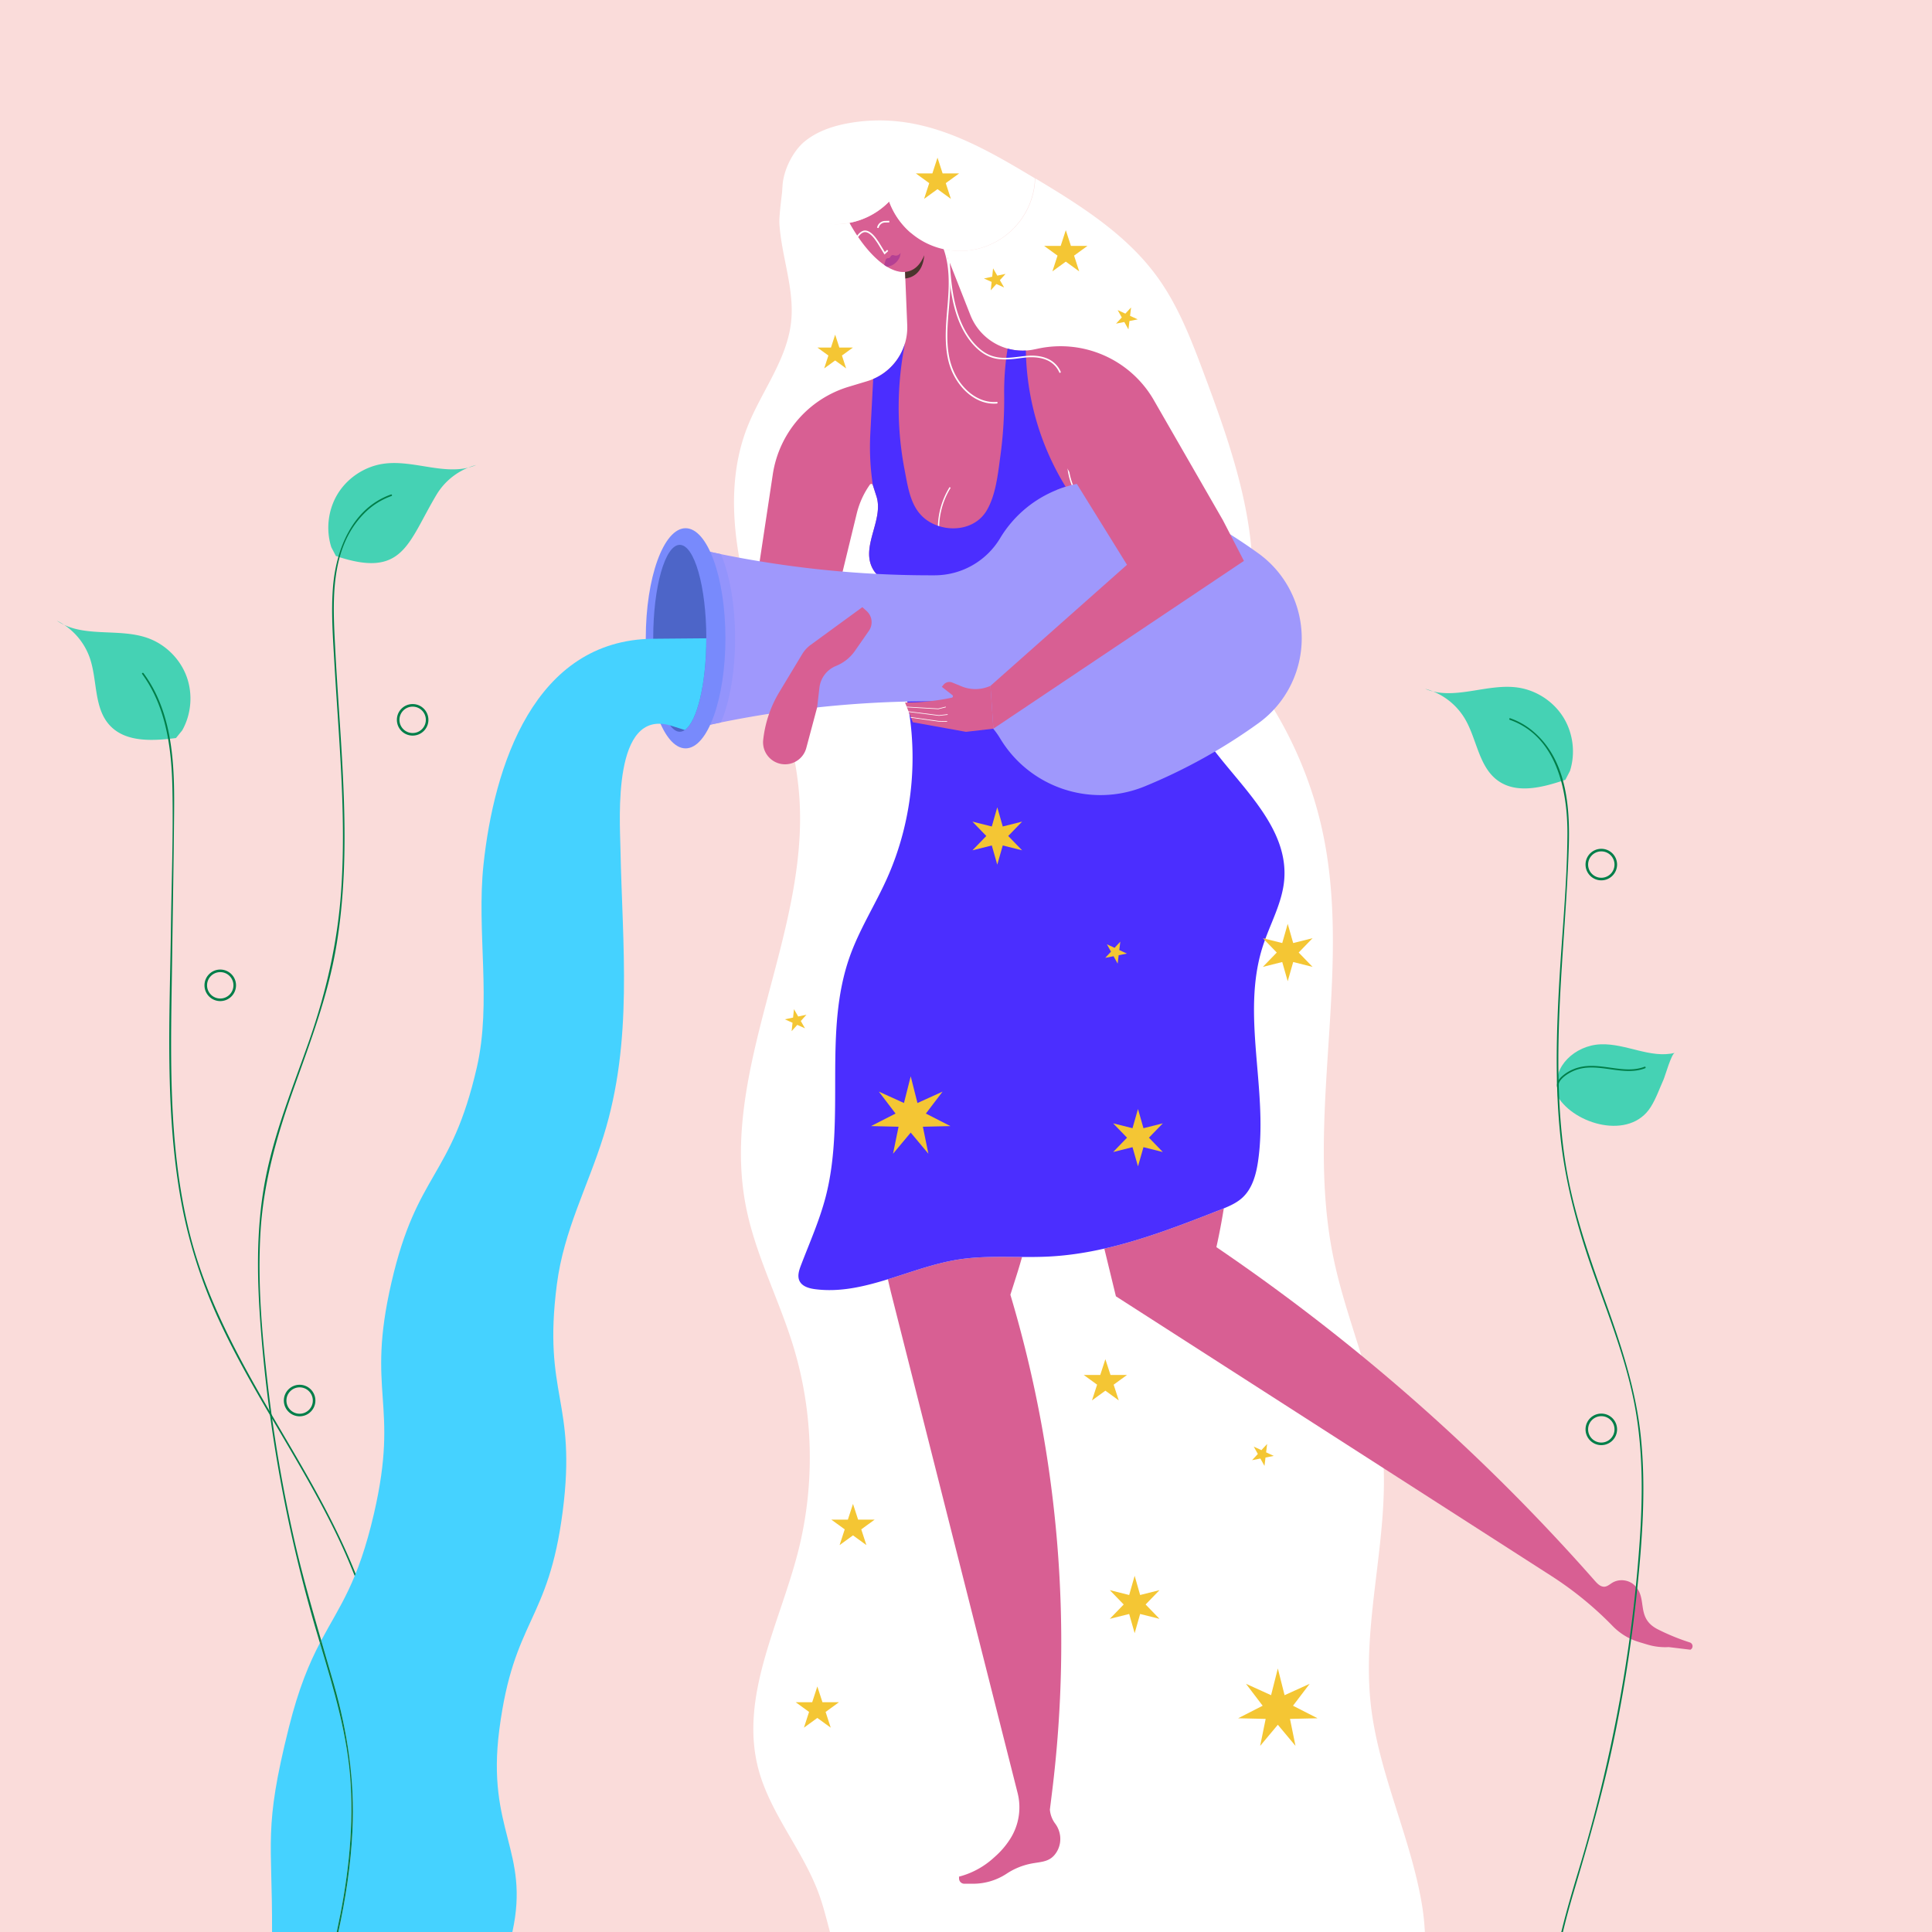 <svg id="Layer_1" data-name="Layer 1" xmlns="http://www.w3.org/2000/svg" viewBox="0 0 6000 6000"><defs><style>.cls-1{fill:#fadcda;}.cls-2{fill:#fff;}.cls-3{fill:#45d2b4;}.cls-4{fill:#007e49;}.cls-15,.cls-20,.cls-5,.cls-7{fill:none;}.cls-17,.cls-6{fill:#d85f93;}.cls-15,.cls-17,.cls-7{stroke:#fff;}.cls-15,.cls-17,.cls-20,.cls-7{stroke-miterlimit:10;}.cls-7{stroke-width:4px;}.cls-8{fill:#4b2eff;}.cls-9{fill:#9f98fc;}.cls-10{fill:#9394fc;}.cls-11{fill:#788afc;}.cls-12{fill:#4d65c8;}.cls-13{fill:#f4c634;}.cls-14{fill:#4a352d;}.cls-15{stroke-width:5px;}.cls-16{fill:#b44093;}.cls-17{stroke-width:2px;}.cls-18{fill:#45d2ff;}.cls-19{fill:#606060;}.cls-20{stroke:#007e49;stroke-width:8px;}</style></defs><rect class="cls-1" width="6000" height="6000"/><path class="cls-2" d="M4415.533,5912.443c-35.714-210.877-135.414-408.18-158.636-620.8-29.08-266.259,64.08-534.567,35.523-800.883-21.509-200.592-110.744-387.535-151.419-585.134-88.26-428.763,56.229-879.707-30.681-1308.745-42.622-210.4-141.518-409.065-283.213-570.286-96.864-21.9-184.884-64.726-266.2-120.59-173.13-1.816-354.82,4.073-500.654,91.881a118.367,118.367,0,0,1-25.835,16.669q12.711-8.8,25.835-16.669c58.24-49.406,60.372-149.109,49.535-229.969-12.255-91.443-20.851-202.906,53.847-257.057,118.447,142.839,246.309,291.428,397.272,395.145q15.563.163,31.025.392c40.243.578,81.778,1.429,118.524,17.849,31.083,13.89,56.383,37.924,79.981,62.464q18.78,19.53,36.666,39.885c7.021,1.588,14.077,3.1,21.192,4.461,101.615-278.789-2.905-586.037-106.808-863.982-39.9-106.726-80.569-214.917-147.475-307.144-96.037-132.382-238.349-221.753-378.937-306.083C3210.813,679.082,3107.965,779.3,2981.7,779.3a232.607,232.607,0,0,1-100.355-22.612c-7.893,43.581-26.034,74.233-54.023,84.4-54.254,19.7-129.515-43.338-188.231-148.968a234.757,234.757,0,0,1-43.813,4.122c-67.1,0-117.509-96.741-160.107-142.049-4.4,23.376-16.067,115.644-14.754,138.446,5.959,103.447,47.775,204.713,36.393,307.7-13.071,118.266-93.368,216.925-136.564,327.793-71.509,183.54-37.849,390.776,17.525,579.811s131.971,374.793,144.932,571.344c28.191,427.479-247.7,844.2-166.683,1264.877,29.081,150.994,102.66,289.441,147.578,436.5,63.276,207.169,68.2,431.824,14.051,641.565-57.207,221.6-179.6,443.918-123.875,665.892,35.806,142.618,140.818,258.156,190.447,396.572,13.388,37.339,22.89,76.588,33.261,115.308H4425A740.382,740.382,0,0,0,4415.533,5912.443Z"/><path class="cls-3" d="M4837.711,3379.924c-16.12-64.392,51.611-133.7,133.64-136.747,78.247-2.909,154.782,45.041,229.649,26.615-10.263,2.526-30.039,72.6-34.8,83.148-12.71,28.186-22.811,58-39.633,84.84-65.155,103.957-236.695,54.575-288.91-32.4"/><path class="cls-4" d="M4840.5,3374.68c-1.873-9.159,3.529-17.845,9.539-24.264,6.678-7.131,14.924-12.946,23.333-17.851a128.834,128.834,0,0,1,55.538-16.886c19.51-1.45,39.083.575,58.414,3.136,19.376,2.568,38.709,5.78,58.244,6.9,19.007,1.088,38.386.055,56.622-5.791q3.385-1.086,6.694-2.384a2.575,2.575,0,0,0,1.746-3.076,2.518,2.518,0,0,0-3.075-1.746c-18.063,7.052-37.407,8.937-56.663,8.246-19.895-.715-39.589-3.895-59.285-6.572-19.723-2.681-39.652-5.022-59.588-3.914-20.213,1.124-39.915,6.168-57.756,15.85a119.336,119.336,0,0,0-24.758,17.552c-7.03,6.6-13.335,15.077-14.283,24.956a24.217,24.217,0,0,0,.457,7.174c.644,3.15,5.465,1.817,4.821-1.329Z"/><path class="cls-5" d="M2840.593,1841.705a151.694,151.694,0,0,0,81.525-22.765l-174.685-10.084A152.3,152.3,0,0,0,2840.593,1841.705Z"/><path class="cls-6" d="M3798.08,1615.942l-217.542-378.091a334.225,334.225,0,0,0-354.677-155.621l-14.712,3.052a174.291,174.291,0,0,1-197.575-106.8L2902.448,696.235l-96.3,35.294,11.347,278.128a174.29,174.29,0,0,1-123.808,173.967l-58.159,17.545a336.485,336.485,0,0,0-235.533,271.919l-47.247,312.983,257.83,14.884,50.1-206.1a263.185,263.185,0,0,1,40.79-89.7,5.225,5.225,0,0,1,9.241,1.416l11.219,34.9c22.793,70.914-45.844,151.324-14.3,219.369,34.695,74.833,145.222,54.094,214.49,58.092,43.576-26.94,72.885-75.1,73.023-129.81a152.332,152.332,0,0,0-32.469-94.636,152.332,152.332,0,0,1,32.469,94.636c-.138,54.711-29.447,102.87-73.023,129.81l153.678,8.872Z"/><path class="cls-7" d="M2950.747,1513.737a240.974,240.974,0,0,0-34.537,154.468c15.084,132.862,136.89,229.023,269.634,212.934a240.994,240.994,0,0,0,144.593-71.784c68.5-70.73,76.845-180.325,21.539-261.785h0a209.239,209.239,0,0,1-31.937-159.192l14.848-73.08"/><polygon class="cls-8" points="2810.751 1065.289 2810.751 1065.289 2810.751 1065.289 2810.751 1065.289"/><path class="cls-8" d="M2702.879,1346.373l8.935-169.333a174.375,174.375,0,0,0,98.937-111.751,1022.7,1022.7,0,0,0-1.439,393.751c13.091,68.05,21.451,139.542,94.453,170.32a145.044,145.044,0,0,0,83.229,8.913c31.26-6.1,59.645-23.315,77.011-52.509,29.024-48.794,35.168-114.912,42.785-170.021a1293.423,1293.423,0,0,0,11.756-190.916,832.354,832.354,0,0,1,10.7-142.225,173.541,173.541,0,0,0,56.662,6.019,832.5,832.5,0,0,0,116.6,411.54l6.9,11.624q-14.233,4.428-28.069,10.025l90.354,219.205-295.9,86.8-153.678-8.872c-69.268-4-179.8,16.741-214.49-58.092-31.548-68.045,37.089-148.455,14.3-219.369l-11.219-34.9h0A791.144,791.144,0,0,1,2702.879,1346.373Z"/><path class="cls-6" d="M2976.253,3911.59c-74.17,11.67-146.5,38.942-218.862,61.274q5.526,24.717,11.706,49.312c.091.363,391.151,1546,391.151,1546a182.211,182.211,0,0,1-22.17,141.328,254.885,254.885,0,0,1-45.572,54.274l-7.8,7.025a254.953,254.953,0,0,1-106.413,57.258l.124,6a16.392,16.392,0,0,0,16.389,16.053h27.306a189.124,189.124,0,0,0,104.4-31.423,210.966,210.966,0,0,1,76.059-31.109c32.395-6.288,59.943-4.2,79.436-36.878,16.313-27.342,13.958-61.96-5.116-87.452a83.236,83.236,0,0,1-16.347-43.5l6.674-53.87a3774.826,3774.826,0,0,0-129.383-1544.954l19.186-60.314q9.024-28.368,17.083-56.952C3107.85,3903.273,3041.561,3901.314,2976.253,3911.59Z"/><path class="cls-6" d="M3700.656,2224.9l4.731-238.181L2759.2,1885.6l36.395,187.859,812.51-73.6A944.907,944.907,0,0,0,3700.656,2224.9Z"/><path class="cls-6" d="M5247.888,5100.734l-1.125-.363a684.2,684.2,0,0,1-97.848-40.121c-71.061-35.781-29.7-96.681-73.62-137.782-17.889-16.74-47.126-19.8-68.094-7.128-7.805,4.718-15.02,11.522-24.11,12.262-12.013.978-21.852-8.872-29.819-17.915C4605.909,4515.34,4212.7,4169.126,3777.615,3873.079q13.328-59.925,22.954-120.365c-4.387,1.781-8.787,3.513-13.17,5.229-117.021,45.84-235.751,92.065-357.842,119.732l36,148.108,1352.475,868.594a1078.674,1078.674,0,0,1,190.329,155.511,190.486,190.486,0,0,0,81.785,49.63l26.469,7.946a190.5,190.5,0,0,0,65.756,7.725l67.333,8.149A12.269,12.269,0,0,0,5247.888,5100.734Z"/><path class="cls-8" d="M2795.59,2073.454l-4.775.433q7.525,23.406,13.721,47.2-1.328-8.259-2.918-16.513Z"/><path class="cls-8" d="M3772.787,2333.083A945.571,945.571,0,0,1,3608.1,1999.858l-812.51,73.6,6.028,31.117q1.6,8.253,2.918,16.513c52.439,200.773,34.659,419.489-50.692,608.74-11.966,26.531-25.2,52.5-38.634,78.362-27.4,52.758-55.632,105.1-75.641,160.993-84.962,237.315-11.913,505.3-75.754,749.141-18.984,72.514-49.718,141.3-76.45,211.33-5.934,15.548-11.624,33.258-4.479,48.288,8.14,17.123,29.242,23.171,48.039,25.651,76.9,10.145,151.7-7.653,226.466-30.725,72.363-22.332,144.692-49.6,218.862-61.274,65.308-10.276,131.6-8.317,197.842-7.927,28.892.17,57.775.043,86.564-1.531,57.1-3.121,113.346-11.868,168.9-24.457,122.091-27.667,240.821-73.892,357.842-119.732,4.383-1.716,8.783-3.448,13.17-5.229,21.051-8.546,41.755-18.29,58.288-33.677,30.645-28.523,42.23-71.858,48.25-113.288,32.187-221.482-54-454.661,14.814-667.629,22.334-69.121,60.667-134.317,66.441-206.727C4000.69,2576.8,3867.569,2455.832,3772.787,2333.083Z"/><path class="cls-9" d="M3555.443,1522.611h0c-166.127-68.208-357.168-4.881-449.656,149.056h0a237.092,237.092,0,0,1-202.317,114.983h0a3267.7,3267.7,0,0,1-794.329-94.86h0v581h0a3267.654,3267.654,0,0,1,794.329-94.861h0a237.092,237.092,0,0,1,202.317,114.983h0c92.488,153.937,283.529,217.264,449.656,149.056h0a1718.979,1718.979,0,0,0,353-196.225c84.521-60.992,134.187-159.226,134.187-263.456h0c0-104.23-49.666-202.464-134.187-263.456A1718.928,1718.928,0,0,0,3555.443,1522.611Z"/><path class="cls-10" d="M2238.9,1720.951q-65.133-13.263-129.758-29.162h0v581h0q64.606-15.918,129.758-29.162c26.876-62.708,43.953-156.5,43.953-261.341S2265.775,1783.659,2238.9,1720.951Z"/><ellipse class="cls-11" cx="2129.191" cy="1982.291" rx="123.66" ry="341.851"/><path class="cls-6" d="M2761.28,625.919a233.049,233.049,0,0,1-123.193,66.194c58.716,105.63,133.977,168.668,188.231,148.968,27.989-10.163,46.13-40.815,54.023-84.4A234.3,234.3,0,0,1,2761.28,625.919Z"/><ellipse class="cls-12" cx="2111.055" cy="1982.291" rx="82.44" ry="290.189"/><path class="cls-6" d="M2420.3,2149.186l70.987-117.72a98.842,98.842,0,0,1,26.387-28.807L2678.156,1885.6l13.456,12.226a46.582,46.582,0,0,1,6.918,61.072l-43.418,62.433a130.751,130.751,0,0,1-55.3,45.3l-5.57,2.417a83.036,83.036,0,0,0-49.435,66.605L2537.7,2196.9,2504,2322.965a68.265,68.265,0,0,1-75.7,49.939h0a68.266,68.266,0,0,1-58.13-74.858h0A363.462,363.462,0,0,1,2420.3,2149.186Z"/><path class="cls-5" d="M3162.639,1510.864c-74.7,54.151-66.1,165.614-53.847,257.057,10.837,80.86,8.7,180.563-49.535,229.969,145.834-87.808,327.524-93.7,500.654-91.881C3408.947,1802.293,3281.086,1653.7,3162.639,1510.864Z"/><path class="cls-2" d="M3195.921,542.975c-171.254-102.457-342.1-194.828-549.027-162.366-53.522,8.4-107.443,24.924-149.058,59.613-55.268,46.069-101.751,170.106-34.767,215.687a233.442,233.442,0,0,0,298.211-29.99A233.458,233.458,0,0,0,2980.7,779.3c126.269,0,229.116-100.215,233.383-225.446Q3204.993,548.4,3195.921,542.975Z"/><polygon class="cls-13" points="3968.418 5181.616 3989.376 5264.555 4067.287 5229.229 4015.51 5297.326 4091.706 5336.214 4006.183 5338.19 4023.287 5422.009 3968.418 5356.377 3913.55 5422.009 3930.654 5338.19 3845.13 5336.214 3921.327 5297.326 3869.549 5229.229 3947.46 5264.555 3968.418 5181.616"/><polygon class="cls-13" points="2828.297 3342.581 2849.255 3425.52 2927.166 3390.194 2875.389 3458.291 2951.585 3497.179 2866.061 3499.155 2883.165 3582.974 2828.297 3517.342 2773.429 3582.974 2790.532 3499.155 2705.009 3497.179 2781.205 3458.291 2729.428 3390.194 2807.339 3425.52 2828.297 3342.581"/><polygon class="cls-13" points="3999.115 2869.104 4016.128 2928.719 4076.262 2913.645 4033.142 2958.186 4076.262 3002.727 4016.128 2987.654 3999.115 3047.268 3982.102 2987.654 3921.968 3002.727 3965.089 2958.186 3921.968 2913.645 3982.102 2928.719 3999.115 2869.104"/><polygon class="cls-13" points="3534.115 3444.104 3551.128 3503.719 3611.262 3488.645 3568.142 3533.186 3611.262 3577.727 3551.128 3562.654 3534.115 3622.268 3517.102 3562.654 3456.968 3577.727 3500.089 3533.186 3456.968 3488.645 3517.102 3503.719 3534.115 3444.104"/><polygon class="cls-13" points="3097.115 2507.104 3114.128 2566.719 3174.262 2551.645 3131.142 2596.186 3174.262 2640.727 3114.128 2625.654 3097.115 2685.268 3080.102 2625.654 3019.968 2640.727 3063.089 2596.186 3019.968 2551.645 3080.102 2566.719 3097.115 2507.104"/><polygon class="cls-13" points="3523.77 4893.805 3540.783 4953.42 3600.917 4938.346 3557.796 4982.887 3600.917 5027.428 3540.783 5012.355 3523.77 5071.969 3506.757 5012.355 3446.623 5027.428 3489.744 4982.887 3446.623 4938.346 3506.757 4953.42 3523.77 4893.805"/><polygon class="cls-13" points="3309.936 714.775 3325.816 763.648 3377.204 763.648 3335.63 793.853 3351.51 842.726 3309.936 812.521 3268.363 842.726 3284.242 793.853 3242.669 763.648 3294.057 763.648 3309.936 714.775"/><polygon class="cls-13" points="3432.844 4221.127 3448.724 4270 3500.112 4270 3458.538 4300.205 3474.418 4349.078 3432.844 4318.873 3391.271 4349.078 3407.15 4300.205 3365.577 4270 3416.965 4270 3432.844 4221.127"/><polygon class="cls-13" points="2649.047 4670.481 2664.927 4719.354 2716.315 4719.354 2674.741 4749.559 2690.621 4798.432 2649.047 4768.227 2607.473 4798.432 2623.353 4749.559 2581.779 4719.354 2633.167 4719.354 2649.047 4670.481"/><polygon class="cls-13" points="2538.297 5237.474 2554.177 5286.347 2605.565 5286.347 2563.991 5316.552 2579.871 5365.425 2538.297 5335.22 2496.723 5365.425 2512.603 5316.552 2471.029 5286.347 2522.417 5286.347 2538.297 5237.474"/><polygon class="cls-13" points="2911.477 489.663 2927.356 538.536 2978.744 538.536 2937.171 568.741 2953.05 617.614 2911.477 587.409 2869.903 617.614 2885.783 568.741 2844.209 538.536 2895.597 538.536 2911.477 489.663"/><polygon class="cls-13" points="3084.098 833.323 3097.175 856.037 3122.818 850.618 3105.258 870.074 3118.335 892.788 3094.405 882.099 3076.844 901.556 3079.615 875.493 3055.684 864.804 3081.327 859.386 3084.098 833.323"/><polygon class="cls-13" points="2465.755 3134.09 2478.832 3156.803 2504.475 3151.385 2486.915 3170.841 2499.992 3193.555 2476.062 3182.866 2458.501 3202.322 2461.272 3176.26 2437.341 3165.571 2462.984 3160.152 2465.755 3134.09"/><polygon class="cls-13" points="3512.669 954.827 3509.523 980.846 3533.297 991.879 3507.579 996.928 3504.433 1022.947 3491.684 1000.048 3465.965 1005.096 3483.805 985.895 3471.055 962.995 3494.83 974.028 3512.669 954.827"/><polygon class="cls-13" points="3935.205 4484.386 3932.059 4510.405 3955.833 4521.438 3930.115 4526.487 3926.969 4552.506 3914.22 4529.607 3888.501 4534.656 3906.34 4515.454 3893.591 4492.554 3917.366 4503.587 3935.205 4484.386"/><polygon class="cls-13" points="3479.205 2924.386 3476.059 2950.405 3499.833 2961.438 3474.115 2966.487 3470.969 2992.506 3458.22 2969.607 3432.501 2974.656 3450.34 2955.454 3437.591 2932.554 3461.366 2943.587 3479.205 2924.386"/><polygon class="cls-13" points="2593.672 1039.33 2606.681 1079.368 2648.779 1079.368 2614.721 1104.112 2627.73 1144.15 2593.672 1119.405 2559.614 1144.15 2572.623 1104.112 2538.565 1079.368 2580.663 1079.368 2593.672 1039.33"/><path class="cls-14" d="M2870.273,792.709c-9.8,24.331-24.5,41.307-43.955,48.372a59.683,59.683,0,0,1-15.567,3.371l.836,20.489c11.646-1.522,22.019-5.487,30.783-12.1C2859.106,840.223,2868.187,819.318,2870.273,792.709Z"/><polyline class="cls-6" points="3691.374 1586.191 3504.351 1240.355 3242 1338 3500 1754 3076 2130 3085 2263 3863.08 1741.942 3798.08 1615.942 3555.442 1522.61 3636.77 1692.103"/><path class="cls-2" d="M2891.881,709.772c28.127,29,42.99,67.422,49.653,106.734,7.228,42.655,4.944,85.928,1.422,128.815-4.074,49.6-9.445,99.705-2.528,149.313,2.92,20.942,8.1,41.377,16.772,60.7a196.215,196.215,0,0,0,30.757,48.279c23.831,27.43,56.954,48.222,93.989,49.87a109.688,109.688,0,0,0,13.8-.279c3.185-.259,3.212-5.261,0-5-37.247,3.035-71.787-14.44-97.344-40.626-27.763-28.447-44.695-65.195-51.544-104.093-8.657-49.16-3.831-99.43.322-148.786,3.631-43.163,6.6-86.426.7-129.538-5.287-38.681-17.813-77.1-42.6-107.809q-4.669-5.784-9.861-11.112c-2.244-2.314-5.778,1.224-3.535,3.535Z"/><path class="cls-2" d="M2943.112,790.627c2.723,45.16,5.541,90.512,14.219,135,8.01,41.062,21.2,81.776,44.054,117.11,10.68,16.514,23.434,31.826,38.481,44.541,15.233,12.871,32.666,22.345,52.308,26.346,18.392,3.746,37.279,3.03,55.844,1.133,18.092-1.849,36.093-5.3,54.325-5.359,15.647-.052,31.471,2.045,46.086,7.832,14.439,5.719,27.111,15.487,35.521,28.62a81.047,81.047,0,0,1,5.8,10.854c1.3,2.936,5.612.395,4.317-2.523a77.813,77.813,0,0,0-31.662-35.664c-13.537-7.965-29.052-11.917-44.588-13.42-16.9-1.637-33.485.212-50.246,2.352-18.91,2.414-38.032,4.774-57.127,3.555-18.958-1.21-37.219-6.639-53.245-16.954-16.585-10.675-30.818-25.332-42.6-41.057-24.752-33.037-39.657-72.252-48.928-112.2-10.194-43.923-13.747-89.029-16.563-133.925q-.508-8.118-.993-16.24c-.193-3.2-5.2-3.219-5,0Z"/><path class="cls-15" d="M2726.26,707.743h0a23.341,23.341,0,0,1,22.393-19.179l13.232-.327"/><path class="cls-15" d="M2660.766,737.051c10.016-12.657,20.421-25.024,37.964-15.04,14.018,7.978,26.24,27.73,34.459,41.237l14.138,23.236,9.5-8.792"/><path class="cls-16" d="M2795.148,795.638h0L2797,785l-1.55,2.125a16.31,16.31,0,0,1-17.663,6.066l-2.565-.734a8.135,8.135,0,0,0-9.457,4.071l-.487.938a8.136,8.136,0,0,1-7.219,4.385,8.133,8.133,0,0,0-7.794,5.8l-4.446,14.872q4.591,3.174,9.15,5.917A49.935,49.935,0,0,0,2795.148,795.638Z"/><path class="cls-6" d="M3076,2130l-5.079,2.02-.44.175a112.6,112.6,0,0,1-84.238-.653l-28.933-11.865a23.5,23.5,0,0,0-27.045,6.785l-5.414,6.559,32.831,25.688a4.552,4.552,0,0,1-1.863,8.038,703.729,703.729,0,0,1-145.068,15.122h0L2834.776,2243,3000,2272.794l85-9.794Z"/><polyline class="cls-17" points="2814.127 2195.55 2913.851 2201.397 2937.34 2195.55"/><polyline class="cls-17" points="2820.641 2209.981 2916 2222 2943 2219"/><path class="cls-3" d="M1028.975,1699.522c-17.785-55.192-10-118.064,20.714-167.251s83.785-83.781,141.183-92.029c96.078-13.806,198.722,42.022,287.972,3.864a204.388,204.388,0,0,0-123.1,92.076c-90.22,151.125-103.072,261.669-312.611,190.492"/><path class="cls-3" d="M565.827,2268.321c28.535-50.48,33.569-113.632,13.39-168s-65.2-98.937-119.758-118.574c-91.33-32.871-203.114,1.144-282.851-54.2a204.384,204.384,0,0,1,102.059,115.037c24.411,70.091,11.984,156.287,62.645,210.529,49.449,52.946,133.3,47.965,205.183,38.954"/><polyline class="cls-17" points="2828.293 2227.856 2915 2240 2941.5 2240.5"/><path class="cls-3" d="M4875.568,2394.522c17.785-55.192,10-118.064-20.714-167.251s-83.785-83.781-141.183-92.029c-96.077-13.806-198.722,42.022-287.971,3.864a204.384,204.384,0,0,1,123.133,92.128c38.025,63.74,43.211,150.672,103.756,193.6,59.1,41.9,140.227,20.139,208.824-3.162"/><path class="cls-4" d="M1215.443,5289.854a1917.329,1917.329,0,0,0-106.236-390.021c-47.359-121.237-108.545-236.125-173.447-348.746-133.476-231.617-281.383-458.8-346.872-721.237-70.045-280.691-58.093-573.8-54.2-860.62,2.033-149.89,4.784-299.79,6.032-449.688.985-118.272-1.9-242.463-50.6-352.437a411.416,411.416,0,0,0-44.347-76.464c-1.881-2.57-6.222-.078-4.318,2.524,75.657,103.4,91.609,233.269,94.018,357.973,2.745,142.125-2.622,284.691-4.549,426.817-3.826,282.021-19.2,569.2,30.767,848.273,23.424,130.817,64.166,256.58,119.987,377.1,54.708,118.116,120.8,230.454,186.761,342.519,66.713,113.338,133.705,226.852,189.268,346.2a1897.437,1897.437,0,0,1,130.093,381.6c59.773,263.986,64.12,540.763,10.723,806.207"/><path class="cls-5" d="M3060.257,1997.89q-13.111,7.893-25.835,16.669A118.367,118.367,0,0,0,3060.257,1997.89Z"/><path class="cls-5" d="M3163.639,1510.864c-74.7,54.151-66.1,165.614-53.847,257.057,10.837,80.86,8.7,180.563-49.535,229.969,145.834-87.808,327.524-93.7,500.654-91.881C3409.948,1802.292,3282.086,1653.7,3163.639,1510.864Z"/><path class="cls-5" d="M3710.46,1924.25c-36.746-16.42-78.281-17.271-118.524-17.849q-15.456-.222-31.025-.392c81.312,55.864,169.332,98.691,266.2,120.59q-17.883-20.347-36.666-39.885C3766.843,1962.174,3741.543,1938.14,3710.46,1924.25Z"/><path class="cls-18" d="M1089.125,5540.961c-8.813-151.367-52.62-294.418-95.642-438.523-32.919,63.072-65.667,139.415-96.733,263.706-78.989,316.017-50.516,347.99-51.881,633.856h200.894C1078.643,5849.521,1098.1,5695.1,1089.125,5540.961Z"/><path class="cls-18" d="M1094.634,5685.359c-5.046,106.029-21.2,211.025-43.8,314.641h540.375c55.485-252.419-81-315.3-40.628-627.663,44.717-345.974,152.165-332.086,196.882-678.059s-62.732-359.861-18.015-705.835c21.678-167.722,95.469-302.078,144.786-460.055,92.713-296.986,58.642-589.859,52.593-894.581-1.851-93.223-24.558-432.1,154.35-380.987l45.713,14.29c37.954-26,66.606-143.62,66.606-284.819l-164.917,1.448c-370.736,3.283-494.867,398.089-527.056,701.516-22.041,207.783,26.038,427.09-20.826,630.353-79.768,345.973-185.34,321.632-265.108,667.606s25.805,370.314-53.962,716.287c-49.793,215.963-107.084,287.852-164.051,395.163,13.094,45.011,26.289,90.022,39.17,135.185C1079.414,5379.449,1102.05,5529.536,1094.634,5685.359Z"/><path class="cls-4" d="M912.146,4774.422a4550.723,4550.723,0,0,1-80.953-478.165c-17.985-156.638-31.784-315.837-21.963-473.53,9.7-155.8,52.707-302.425,105.1-448.575,50.836-141.809,103.872-282.53,129.409-431.62,25.856-150.957,29.248-304.725,24.287-457.491-5.1-157.061-18.941-313.654-26.989-470.562-7.294-142.184-18.844-310.083,89.984-419.974a223,223,0,0,1,84.679-54.028c3.014-1.064,1.717-5.9-1.329-4.822-118.846,41.96-170.224,168.264-180.032,285-6.507,77.446-.562,155.917,3.841,233.33,4.5,79.214,10.17,158.355,15.131,237.54,9.954,158.9,17.268,318.539,5.994,477.58-11.294,159.318-46.408,311.635-98.96,462.148-49.863,142.81-107.989,283.824-136.575,432.986-29.629,154.6-25.552,313.161-13.3,469.36a4561.609,4561.609,0,0,0,173.549,937.039q4.71,15.915,9.462,31.8,2.046-3.919,4.092-7.774C966.719,4988.592,936.427,4882.515,912.146,4774.422Z"/><path class="cls-4" d="M1045.763,6000h5.07c22.6-103.616,38.755-208.612,43.8-314.641,7.416-155.823-15.22-305.91-57.889-455.51-12.881-45.163-26.076-90.174-39.17-135.185q-2.046,3.855-4.092,7.774c43.022,144.1,86.829,287.156,95.642,438.523C1098.1,5695.1,1078.643,5849.521,1045.763,6000Z"/><path class="cls-4" d="M4886.227,5879.633c45.85-153.951,89.973-307.71,123.226-464.984a4562.5,4562.5,0,0,0,73.722-467.3c16.779-159.811,29.01-322.287,12.845-482.655-15.1-149.816-62.765-291.43-113.741-432.245-52.569-145.216-102.54-289.945-124.018-443.56-22.389-160.135-21.427-322.383-13.714-483.559,7.566-158.112,22.242-315.879,27.391-474.108,4.176-128.357-7.057-275.717-114.524-363.089a223.869,223.869,0,0,0-67.242-37.481c-3.04-1.073-4.348,3.756-1.329,4.822,146.283,51.646,179.955,220.514,178.914,357.155-1.191,156.358-17.4,312.657-25.946,468.712-8.527,155.738-12.2,312.4,4.129,467.771,15.905,151.305,56.244,295.018,107.38,437.848,50.217,140.262,105.106,280.2,128.681,428.048,25.412,159.365,17.294,321.974,3.006,482-28.3,317-91.176,629.225-183.235,933.737-19.046,63-37.564,125.852-53.023,189.252h5.1C4863.383,5959.814,4874.283,5919.74,4886.227,5879.633Z"/><path class="cls-19" d="M5557,6000H4853.849"/><path class="cls-19" d="M844.869,6000H667"/><path class="cls-19" d="M2577.478,6000h-986.27"/><path class="cls-19" d="M4848.749,6000H4425"/><path class="cls-19" d="M4425,6000H2577.478"/><path class="cls-19" d="M4853.849,6000h-5.1"/><circle class="cls-20" cx="1281.5" cy="2235.5" r="45"/><circle class="cls-20" cx="684" cy="3060" r="45"/><circle class="cls-20" cx="930.5" cy="4349.5" r="45"/><circle class="cls-20" cx="4973" cy="4439" r="45"/><circle class="cls-20" cx="4973" cy="2685" r="45"/></svg>